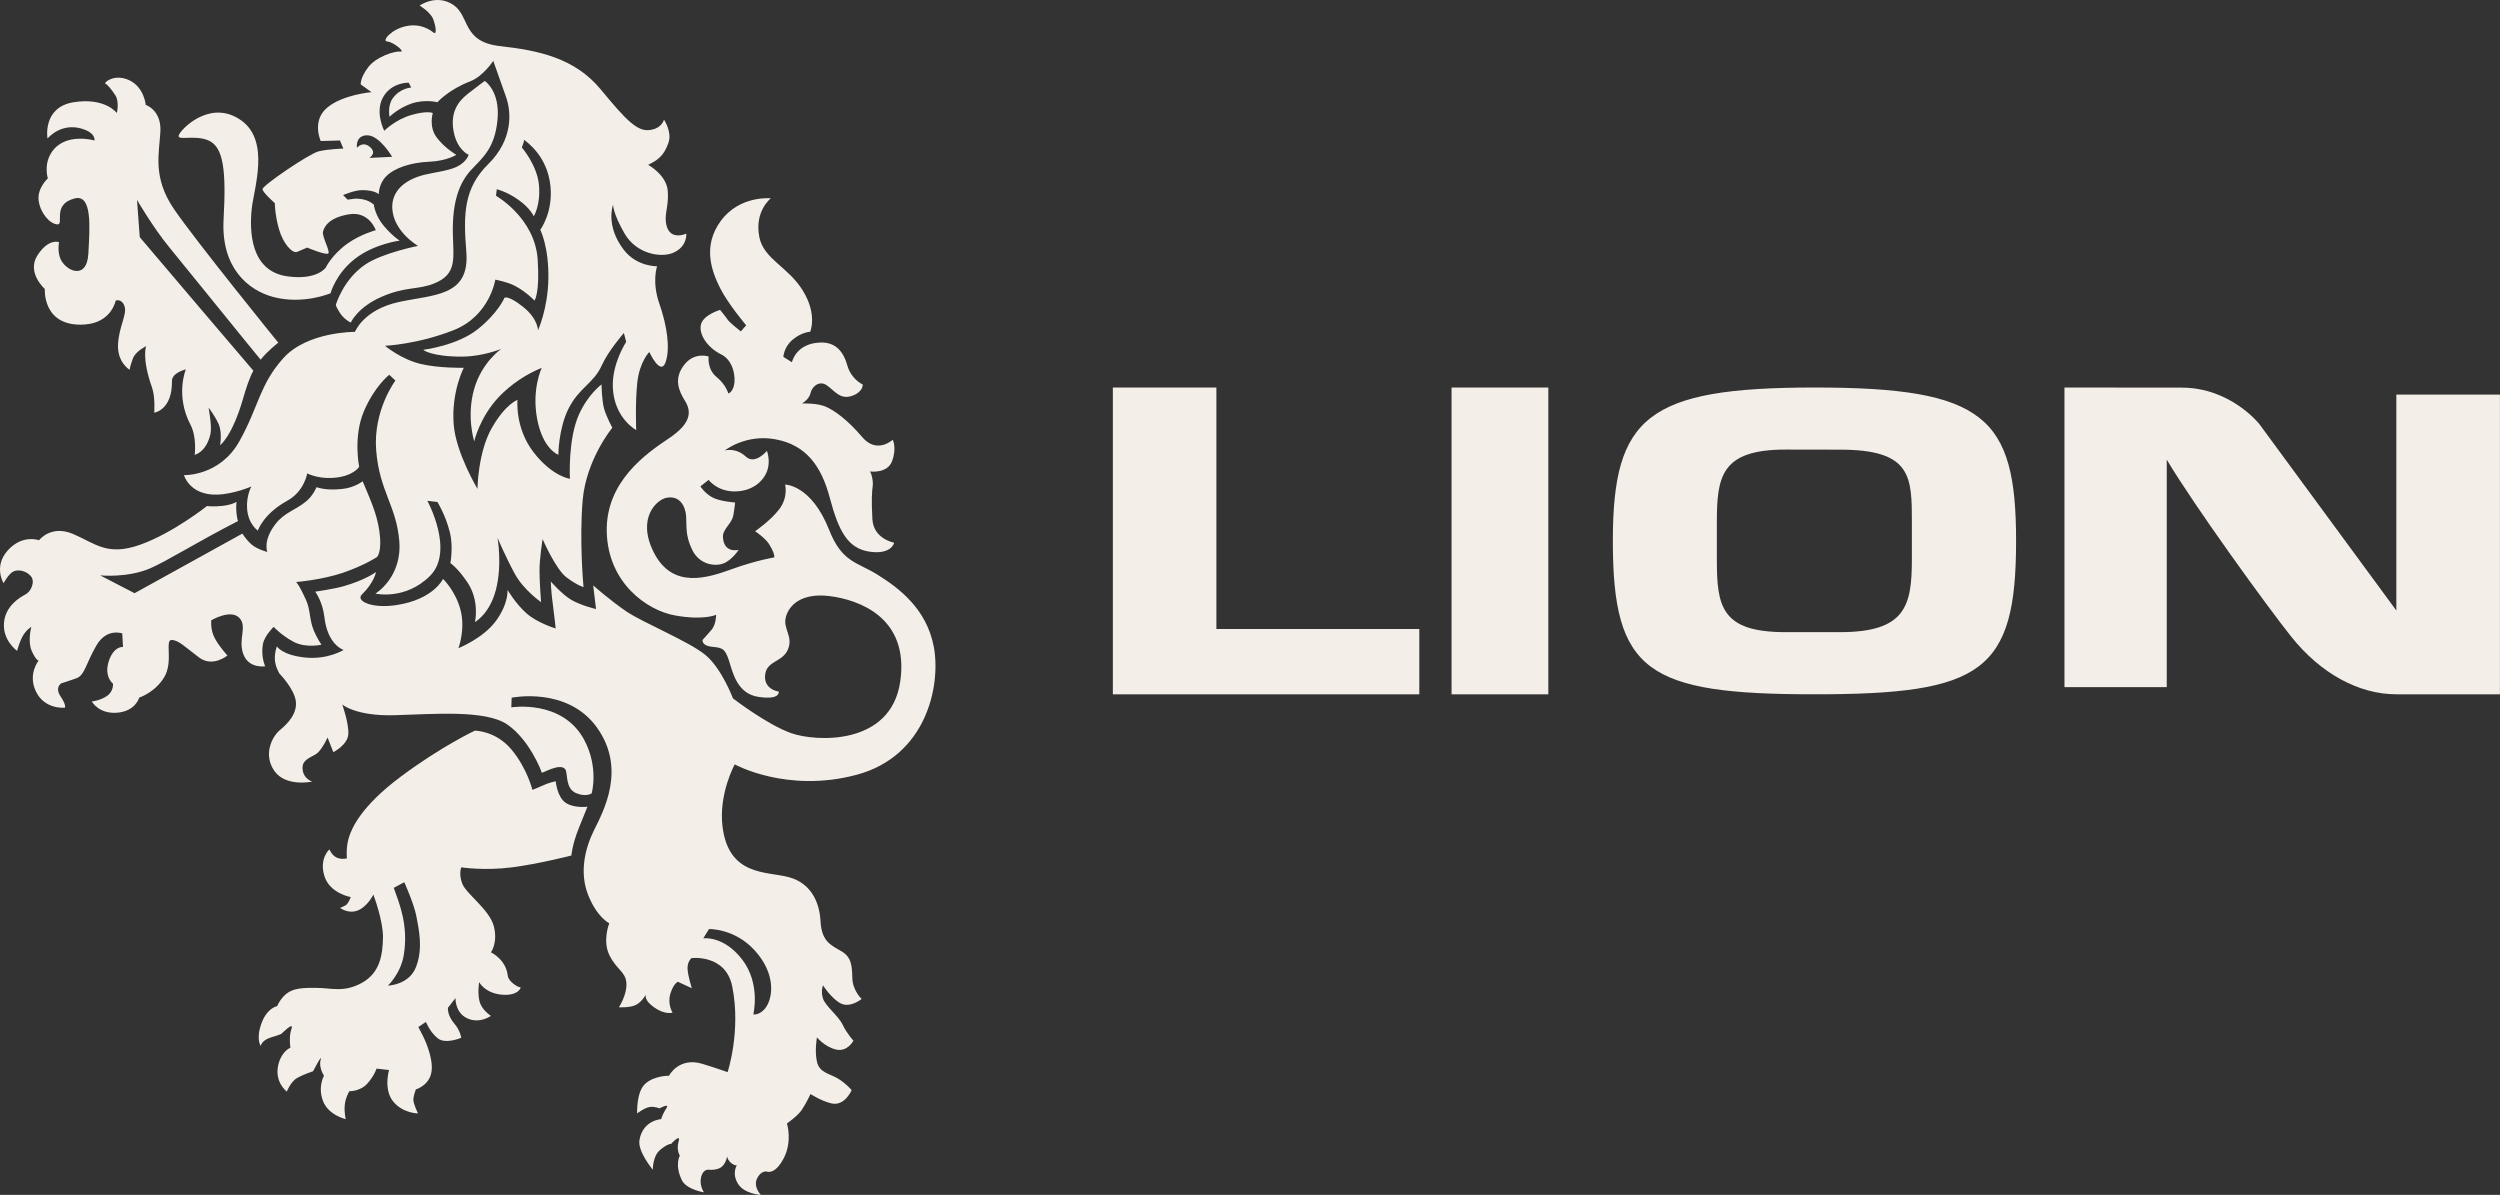 <?xml version="1.0" encoding="UTF-8"?> <svg xmlns="http://www.w3.org/2000/svg" width="136" height="65" viewBox="0 0 136 65" fill="none"><rect x="0" y="0" width="136" height="65" fill="#333333" stroke="none"/><g clip-path="url(#clip0_5652_13234)"><path fill-rule="evenodd" clip-rule="evenodd" d="M14.427 36.245C14.427 36.245 14.181 35.731 14.301 35.047C14.38 34.59 14.887 34.101 14.887 34.101C14.887 34.101 15.3 34.556 15.97 34.914C16.64 35.27 17.486 35.072 17.486 35.072C17.486 35.072 17.241 34.709 17.079 34.323C16.817 33.699 16.898 33.187 16.649 32.642C16.223 31.707 16.103 31.661 16.103 31.661C16.103 31.661 17.486 31.556 18.659 31.157C19.834 30.756 20.514 30.3 20.514 30.3C20.514 30.3 20.803 30.003 20.634 28.869C20.491 27.9 20.136 27.165 19.729 26.181C19.729 26.181 19.29 26.527 18.642 26.596C17.804 26.688 17.435 26.561 17.215 26.506C17.215 26.506 17.042 26.957 16.649 27.279C16.038 27.779 15.472 27.869 14.971 28.527C14.286 29.429 14.543 30.027 14.543 30.027C14.543 30.027 14.001 29.89 13.684 29.619C13.491 29.446 13.323 29.247 13.185 29.028L7.32 32.27L5.448 31.3C5.448 31.3 6.957 31.453 8.195 30.906C9.147 30.487 10.616 29.544 12.948 28.345C12.948 28.345 12.91 28.295 12.868 27.938C12.826 27.579 12.868 27.302 12.868 27.302C12.868 27.302 12.645 27.454 12.121 27.518C11.597 27.58 11.26 27.528 11.26 27.528C11.26 27.528 9.403 29.003 7.622 29.634C5.841 30.266 5.204 29.579 3.989 29.053C2.772 28.527 2.123 29.39 2.123 29.39C2.123 29.39 1.222 29.053 0.426 29.937C-0.371 30.82 0.195 31.724 0.195 31.724C0.195 31.724 0.467 31.22 0.719 31.092C0.971 30.967 1.39 31.03 1.663 31.325C1.935 31.619 1.703 32.166 1.39 32.335C1.075 32.502 0.278 32.964 0.215 33.91C0.153 34.857 0.928 35.406 0.928 35.406C0.928 35.406 1.055 34.949 1.2 34.669C1.413 34.262 1.703 34.101 1.703 34.101C1.703 34.101 1.495 34.879 1.724 35.406C1.956 35.931 2.099 35.939 2.099 35.939C2.099 35.939 1.495 36.673 1.961 37.63C2.443 38.616 3.527 38.497 3.527 38.497C3.527 38.497 3.633 38.392 3.297 37.887C2.961 37.382 3.339 37.171 3.339 37.171C3.339 37.171 3.696 37.066 4.156 36.898C4.617 36.73 4.68 36.077 5.246 35.11C5.812 34.143 6.65 34.459 6.65 34.459L6.692 35.195C6.692 35.195 6.189 35.131 5.917 35.972C5.645 36.814 6.147 37.193 6.147 37.193C6.147 37.193 6.189 37.613 5.812 37.866C5.435 38.119 4.994 38.16 4.994 38.16C4.994 38.16 5.372 38.854 6.377 38.771C7.385 38.686 7.572 37.949 7.572 37.949C7.572 37.949 8.432 37.677 8.936 36.836C9.438 35.994 8.956 34.815 9.333 34.815C9.711 34.815 10.067 35.195 10.821 35.762C11.576 36.33 12.372 35.657 12.372 35.657C12.372 35.657 11.974 35.237 11.701 34.752C11.429 34.269 11.493 33.744 11.493 33.744C11.493 33.744 12.519 33.133 13.002 33.596C13.483 34.059 12.938 34.753 13.232 35.572C13.525 36.394 14.427 36.245 14.427 36.245ZM2.438 15.718C2.438 15.718 2.291 17.8 4.596 17.654C6.073 17.559 6.294 16.35 6.294 16.35C6.294 16.35 6.63 16.224 6.776 16.666C6.923 17.106 6.462 17.78 6.42 18.748C6.377 19.715 7.049 20.115 7.049 20.115C7.049 20.115 7.091 19.863 7.237 19.483C7.385 19.105 7.95 18.831 7.95 18.831C7.95 18.831 7.699 19.462 8.264 21.062C8.458 21.611 8.39 22.449 8.39 22.449C8.39 22.449 9.375 22.323 9.355 20.725C9.348 20.274 10.109 20.094 10.109 20.094C10.109 20.094 9.523 21.503 10.361 23.102C10.719 23.785 10.591 24.742 10.591 24.742C10.591 24.742 11.219 24.616 11.45 23.605C11.543 23.203 11.345 22.175 11.345 22.175C11.345 22.175 11.68 22.597 11.889 23.059C12.1 23.522 11.974 24.216 11.974 24.216C11.974 24.216 12.637 23.756 13.253 21.585C13.355 21.222 13.576 20.522 13.784 20.168C13.74 20.13 7.603 12.902 7.603 12.902L7.452 10.872C7.452 10.872 8.336 12.394 9.211 13.454C9.957 14.358 13.187 18.366 14.178 19.566C14.601 19.047 15.139 18.642 15.139 18.642C15.139 18.642 10.633 13.09 9.459 11.365C8.286 9.641 8.663 8.336 8.725 7.159C8.788 5.98 7.929 5.708 7.929 5.708C7.929 5.708 7.844 4.74 7.027 4.362C6.21 3.983 5.624 4.509 5.729 4.551C5.834 4.593 6.043 4.824 6.273 5.181C6.504 5.539 6.357 6.149 6.357 6.149C6.357 6.149 5.729 5.288 4.009 5.561C2.291 5.833 2.584 7.537 2.584 7.537C2.584 7.537 3.381 6.549 4.659 7.074C5.206 7.299 5.142 7.642 5.142 7.642C5.142 7.642 3.548 7.18 2.815 8.274C2.356 8.958 2.604 9.704 2.604 9.704C2.604 9.704 2.019 10.229 2.102 10.903C2.187 11.575 2.689 12.165 3.109 12.207C3.527 12.249 2.793 11.128 4.051 10.797C5.016 10.544 4.89 12.29 4.806 13.805C4.722 15.319 3.486 14.709 3.255 13.994C3.124 13.588 3.213 13.175 3.213 13.175C3.213 13.175 2.647 12.944 2.039 13.888C1.431 14.836 2.438 15.718 2.438 15.718ZM22.633 52.601C22.25 53.593 21.102 53.617 21.102 53.617C21.102 53.617 21.795 52.972 21.964 51.964C22.235 50.33 21.71 49.116 21.42 48.298L21.994 47.994C21.994 47.994 22.533 49.189 22.657 49.873C22.782 50.559 23.025 51.584 22.633 52.601ZM30.772 43.671C30.305 43.358 30.23 42.5 30.23 42.5C30.23 42.5 29.857 42.575 29.567 42.714C29.314 42.835 28.963 42.968 28.963 42.968C28.963 42.968 28.671 41.778 27.815 40.764C26.96 39.747 25.832 39.747 25.832 39.747C25.832 39.747 24.005 40.606 21.807 42.246C19.61 43.885 19.123 45.076 18.967 45.603C18.812 46.13 18.871 46.695 18.871 46.695C18.871 46.695 18.598 46.774 18.327 46.657C18.055 46.539 17.918 46.208 17.918 46.208C17.918 46.208 17.355 46.695 17.646 47.653C17.937 48.608 19.085 48.802 19.085 48.802C19.085 48.802 18.967 49.097 18.87 49.193C18.773 49.292 18.501 49.388 18.501 49.388C18.501 49.388 18.947 49.74 19.473 49.525C19.999 49.311 20.31 48.666 20.31 48.666C20.31 48.666 20.854 50.091 20.834 51.008C20.815 51.925 20.679 52.921 19.688 53.467C18.695 54.013 18.034 53.74 17.178 53.74C16.779 53.74 16.141 53.722 15.738 53.953C15.278 54.217 15.079 54.735 15.079 54.735C15.079 54.735 14.535 54.814 14.223 55.672C13.912 56.531 14.184 56.901 14.184 56.901C14.184 56.901 14.223 56.589 14.747 56.433C15.273 56.278 15.312 56.237 15.312 56.237C15.312 56.237 16.011 55.534 15.856 55.965C15.701 56.395 15.798 56.999 15.798 56.999C15.798 56.999 15.348 57.158 15.156 57.859C14.884 58.853 15.603 59.381 15.603 59.381C15.603 59.381 15.817 58.833 16.168 58.639C16.518 58.443 17.034 58.274 17.034 58.274C17.034 58.274 17.558 57.249 17.442 57.659C17.325 58.069 17.626 58.521 17.626 58.521C17.626 58.521 17.276 59.107 17.568 59.887C17.859 60.668 18.812 60.882 18.812 60.882C18.812 60.882 18.715 60.551 18.754 60.121C18.793 59.693 19.007 59.361 19.007 59.361C19.007 59.361 19.589 59.381 19.979 58.95C20.368 58.521 20.484 58.132 20.484 58.132L21.164 58.209C21.164 58.209 20.854 59.244 21.378 59.907C21.904 60.57 22.741 60.57 22.741 60.57C22.741 60.57 22.488 60.062 22.488 59.83C22.488 59.594 22.623 59.263 22.623 59.263C22.623 59.263 23.382 59.048 23.479 58.268C23.577 57.486 23.035 56.411 23.035 56.411L22.759 55.868L23.171 55.592C23.171 55.592 23.376 56.127 23.805 56.478C24.233 56.83 25.094 56.453 25.094 56.453C25.094 56.453 25.029 56.049 24.733 55.706C24.303 55.206 24.37 54.819 24.37 54.819L24.779 54.297C24.779 54.297 24.743 55.087 25.423 55.399C26.104 55.711 26.707 55.262 26.707 55.262C26.707 55.262 26.202 54.951 26.084 54.463C25.969 53.975 26.065 53.428 26.065 53.428C26.065 53.428 26.377 54.034 27.311 54.111C28.242 54.19 28.38 53.663 28.301 53.701C28.224 53.74 27.657 53.412 27.622 53.077C27.525 52.181 26.707 51.808 26.707 51.808C26.707 51.808 27.097 51.281 26.863 50.385C26.629 49.486 25.366 48.627 25.152 48.081C24.938 47.535 25.094 47.183 25.094 47.183C25.094 47.183 26.356 47.379 27.855 47.183C29.353 46.988 31.084 46.539 31.084 46.539C31.084 46.539 31.122 45.95 31.5 45.018L31.957 43.885C31.957 43.885 31.238 43.983 30.772 43.671ZM41.06 51.706C42.199 52.96 42.055 54.229 41.678 54.781C41.357 55.252 40.98 55.183 40.98 55.183C40.98 55.183 41.392 53.533 40.381 52.206C39.369 50.88 38.257 51.047 38.257 51.047L38.568 50.541C38.568 50.541 39.958 50.493 41.06 51.706ZM46.601 42.148C50.393 41.134 51.19 37.308 50.802 35.202C50.412 33.094 48.857 31.961 47.729 31.259C46.601 30.557 45.808 30.602 45.103 28.82C44.131 26.361 42.711 26.361 42.711 26.361C42.711 26.361 42.887 27.044 42.401 27.688C41.914 28.332 41.077 28.898 41.077 28.898C41.077 28.898 41.648 29.278 41.851 29.619C42.075 29.991 42.124 30.163 42.128 30.321C42.128 30.321 41.156 30.479 39.852 30.947C38.55 31.415 36.59 32.106 35.556 30.03C34.631 28.176 35.731 27.19 36.237 27.084C36.974 26.927 37.286 27.532 37.325 28.079C37.364 28.624 37.267 29.113 37.656 29.912C38.045 30.713 38.881 30.83 39.348 30.654C39.814 30.479 40.183 29.912 40.183 29.912C40.183 29.912 39.37 30.128 39.328 29.21C39.309 28.78 39.814 28.487 39.891 28.039C39.97 27.591 39.989 27.337 39.989 27.337C39.989 27.337 39.133 27.279 38.726 27.044C38.317 26.81 38.102 26.458 38.102 26.458L38.55 26.107C38.55 26.107 39.036 26.771 40.047 26.732C41.058 26.693 41.604 26.067 41.758 25.541C41.914 25.014 41.72 24.527 41.72 24.527C41.72 24.527 41.079 25.308 40.573 24.839C40.018 24.324 39.425 24.507 39.425 24.507C39.425 24.507 40.573 23.59 42.207 23.902C43.839 24.214 44.676 25.327 45.142 27.084C45.61 28.84 46.095 29.835 47.301 30.011C48.508 30.186 48.642 29.523 48.642 29.523C48.642 29.523 47.514 29.327 47.457 28.233C47.398 27.142 47.437 26.752 47.475 26.439C47.512 26.145 47.395 25.697 47.316 25.645C47.298 25.641 47.292 25.638 47.301 25.638C47.306 25.638 47.31 25.641 47.316 25.645C47.45 25.668 48.285 25.732 48.527 25.092C48.797 24.37 48.565 23.922 48.565 23.922C48.565 23.922 47.709 24.721 46.912 23.785C46.115 22.848 45.415 22.34 44.928 22.126C44.442 21.912 43.626 21.951 43.626 21.951C43.626 21.951 44.015 21.736 44.092 21.385C44.171 21.034 44.56 20.682 44.968 20.954C45.377 21.229 45.687 21.756 46.329 21.541C46.97 21.326 46.932 20.917 46.932 20.917C46.932 20.917 46.309 20.643 46.095 19.882C45.882 19.12 45.457 18.609 44.636 18.634C43.294 18.672 43.081 19.706 43.081 19.706L42.615 19.414C42.615 19.414 42.633 18.887 43.121 18.477C43.607 18.067 44.073 18.048 44.073 18.048C44.073 18.048 44.481 17.131 43.683 15.823C42.887 14.516 41.556 14.104 41.312 12.915C41.02 11.491 41.934 10.788 41.934 10.788C41.934 10.788 40.243 10.612 39.211 12.018C38.181 13.423 38.744 14.808 39.172 15.667C39.601 16.526 40.592 17.697 40.592 17.697L40.302 18.028C40.302 18.028 39.696 17.56 39.581 17.385C39.465 17.209 39.172 16.858 39.172 16.858C39.172 16.858 38.219 17.131 38.122 17.697C38.026 18.262 38.55 18.946 39.231 19.278C39.911 19.609 40.029 20.546 39.931 20.955C39.834 21.366 39.618 21.404 39.618 21.404C39.618 21.404 39.503 20.935 38.978 20.506C38.454 20.077 38.55 19.393 38.55 19.393C38.55 19.393 37.772 19.121 37.208 19.863C36.646 20.604 36.917 21.249 37.267 21.814C37.618 22.38 37.618 23.025 36.392 23.843C35.165 24.664 32.93 26.204 33.008 28.956C33.086 31.708 35.185 33.211 36.741 33.484C38.297 33.758 38.958 33.445 38.958 33.445C38.958 33.445 38.958 33.972 38.707 34.264C38.454 34.558 38.219 34.811 38.219 34.811C38.219 34.811 38.161 35.123 38.707 35.181C39.251 35.24 39.425 35.24 39.639 35.884C39.852 36.528 40.068 37.739 41.273 37.913C42.478 38.089 42.361 37.621 42.361 37.621C42.361 37.621 41.545 37.523 41.622 36.724C41.7 35.924 42.575 36.041 42.868 35.319C43.158 34.596 42.575 34.206 42.752 33.562C42.925 32.918 43.607 32.234 45.142 32.429C46.678 32.624 49.48 33.562 48.973 37.075C48.467 40.587 44.364 40.353 43.042 39.885C41.72 39.416 39.873 37.992 39.873 37.992C39.873 37.992 39.269 36.372 38.375 35.631C37.48 34.89 34.972 33.874 34.057 33.251C33.145 32.624 32.27 31.845 32.27 31.845L32.424 33.133C32.424 33.133 31.594 32.937 31.082 32.633C30.567 32.331 29.964 31.634 29.964 31.634C29.964 31.634 29.974 32.157 30.072 32.859C30.169 33.562 30.227 34.187 30.227 34.187C30.227 34.187 29.244 33.898 28.636 33.361C28.052 32.845 27.609 32.089 27.609 32.089C27.609 32.089 27.679 32.82 26.98 33.777C26.28 34.733 24.938 35.261 24.938 35.261C24.938 35.261 25.326 34.245 25.055 33.191C24.783 32.137 24.101 31.494 24.101 31.494C24.101 31.494 23.593 32.603 21.585 32.914C20.185 33.13 19.346 32.673 19.683 32.346C20.362 31.687 20.454 31.119 20.454 31.119C20.454 31.119 19.887 31.55 18.687 31.892C18.136 32.047 17.147 32.187 17.147 32.187C17.147 32.187 17.55 32.72 17.646 33.562C17.821 35.104 18.695 35.356 18.695 35.356C18.695 35.356 17.82 35.904 16.576 35.767C15.33 35.631 15.064 35.163 15.064 35.163C15.064 35.163 14.95 35.413 14.95 35.822C14.95 36.233 15.2 36.641 15.2 36.641C15.2 36.641 15.992 37.445 16.09 38.128C16.187 38.811 15.662 39.357 15.234 39.709C14.807 40.061 14.301 41.036 14.922 41.934C15.545 42.831 16.984 42.519 16.984 42.519C16.984 42.519 16.432 42.359 16.459 41.719C16.478 41.271 17.071 41.15 17.276 40.959C17.568 40.685 17.82 40.119 17.82 40.119L18.132 40.918C18.132 40.918 18.909 40.529 18.948 39.943C18.987 39.357 18.618 38.324 18.618 38.324C18.618 38.324 19.356 38.967 21.457 38.908C23.557 38.85 26.417 38.597 27.601 39.416C28.789 40.236 29.438 41.897 29.469 42.031C29.483 42.095 30.483 41.466 30.754 41.855C30.901 42.072 30.738 42.889 31.335 43.144C31.882 43.377 32.187 43.159 32.187 43.159C32.187 43.159 32.587 41.762 31.783 40.252C30.596 38.028 27.815 38.48 27.815 38.48L27.834 37.954C27.834 37.954 30.856 37.329 32.47 39.572C34.084 41.816 32.833 44.119 32.329 45.134C31.822 46.15 31.509 47.456 31.996 48.687C32.483 49.916 33.145 50.227 33.145 50.227C33.145 50.227 32.756 51.183 33.163 51.984C33.571 52.783 34.038 52.862 34.077 53.486C34.116 54.111 33.669 54.794 33.669 54.794C33.669 54.794 34.155 54.833 34.526 54.697C34.877 54.566 35.122 54.135 35.144 54.096C35.127 54.129 35.013 54.392 35.575 54.794C36.177 55.223 36.586 55.087 36.586 55.087C36.586 55.087 36.295 54.618 36.469 54.053C36.646 53.487 36.878 53.409 36.878 53.409L37.636 53.76C37.636 53.76 37.422 53.097 37.403 52.706C37.383 52.316 37.617 52.121 37.617 52.121C37.617 52.121 39.474 51.888 39.834 53.663C40.323 56.082 39.581 58.325 39.581 58.325C39.581 58.325 38.972 58.105 38.206 57.872C36.924 57.483 36.392 58.521 36.392 58.521C36.392 58.521 35.614 58.503 35.108 58.95C34.602 59.399 34.661 60.57 34.661 60.57C34.661 60.57 35.071 60.257 35.342 60.22C35.614 60.181 35.874 60.295 35.874 60.295C35.874 60.295 36.449 59.986 36.255 60.278C36.061 60.57 35.964 60.882 35.964 60.882C35.964 60.882 34.969 60.932 34.786 62.022C34.683 62.65 35.516 63.635 35.516 63.635C35.516 63.635 35.492 62.897 35.92 62.546C36.346 62.194 36.508 62.229 36.508 62.229C36.508 62.229 37.053 61.623 36.917 62.093C36.781 62.561 36.983 62.864 36.983 62.864C36.983 62.864 36.689 63.363 37.092 64.2C37.338 64.713 38.297 64.864 38.297 64.864C38.297 64.864 38.026 64.491 38.142 64.025C38.258 63.556 38.589 63.635 38.589 63.635C38.589 63.635 38.979 63.673 39.231 63.499C39.482 63.321 39.561 62.912 39.561 62.912C39.561 62.912 39.581 63.127 39.795 63.283C40.009 63.441 40.087 63.386 40.087 63.386C40.087 63.386 39.795 63.829 40.145 64.395C40.495 64.961 41.389 65 41.389 65C41.389 65 40.977 64.584 41.172 64.136C41.367 63.687 41.695 63.727 41.695 63.727C41.695 63.727 42.143 63.957 42.634 63.01C43.121 62.073 42.809 61.117 42.809 61.117C42.809 61.117 43.39 60.712 43.611 60.387C43.863 60.014 44.092 59.516 44.092 59.516C44.092 59.516 44.67 59.892 45.221 60.023C45.958 60.199 46.329 59.301 46.329 59.301C46.329 59.301 46.037 58.95 45.59 58.677C45.142 58.405 44.578 58.364 44.442 57.759C44.307 57.155 44.442 56.433 44.442 56.433C44.442 56.433 44.871 56.96 45.493 57.097C46.115 57.233 46.426 56.609 46.426 56.609C46.426 56.609 46.075 56.237 45.843 55.751C45.61 55.262 44.909 54.736 44.772 54.327C44.636 53.917 44.772 53.604 44.772 53.604C44.772 53.604 45.258 54.364 45.766 54.6C46.271 54.833 46.873 54.345 46.873 54.345C46.873 54.345 46.388 53.895 46.367 53.212C46.348 52.529 46.329 52.061 45.744 51.73C45.162 51.4 44.695 51.183 44.636 50.11C44.578 49.037 44.092 48.023 42.887 47.711C41.68 47.398 39.653 47.653 39.309 44.998C39.075 43.202 39.97 41.582 39.97 41.582C39.97 41.582 42.809 43.163 46.601 42.148ZM19.963 7.36C20.641 7.346 21.332 8.531 21.332 8.531L20.093 8.59C20.093 8.59 20.297 8.459 20.298 8.286C20.3 8.112 20.023 7.838 19.776 7.853C19.56 7.865 19.417 8.04 19.417 8.04C19.417 8.04 19.315 7.375 19.963 7.36ZM11.345 7.642C12.163 8 12.309 9.283 12.163 11.934C12.015 14.583 13.518 15.79 14.844 16.15C16.481 16.593 17.98 15.954 17.98 15.954C17.98 15.954 18.271 14.878 19.321 14.07C20.377 13.258 21.741 13.09 21.741 13.09C21.741 13.09 21.364 12.858 20.881 12.291C20.399 11.723 20.337 11.134 20.337 11.134C20.337 11.134 20.104 10.894 19.663 10.831C19.286 10.777 19.33 10.811 18.911 10.861L18.664 10.614C18.664 10.614 19.277 10.343 19.705 10.343C20.397 10.343 20.609 10.566 20.609 10.566C20.609 10.566 20.58 10.02 21.021 9.579C21.461 9.137 22.349 8.841 23.333 8.799C24.32 8.757 24.822 8.422 24.822 8.422C24.822 8.422 24.193 8.063 23.753 7.474C23.313 6.885 23.544 6.149 23.544 6.149C23.544 6.149 23.261 6.003 22.38 6.255C21.5 6.508 20.903 7.116 20.903 7.116C20.903 7.116 20.379 6.107 20.84 5.288C21.301 4.466 22.233 4.497 22.233 4.497L22.37 4.761C22.37 4.761 21.745 4.796 21.354 5.365C21.067 5.78 21.193 6.355 21.193 6.355C21.193 6.355 21.647 5.888 22.38 5.635C23.114 5.383 23.796 5.561 23.796 5.561C23.796 5.561 24.394 4.881 25.577 4.425C26.294 4.148 26.833 3.31 26.833 3.31L27.526 5.266C27.841 6.149 27.882 7.622 26.563 8.925C25.241 10.229 25.197 11.613 25.368 13.7C25.566 16.152 23.586 16.013 21.678 16.434C19.771 16.854 19.309 18.053 19.309 18.053C19.309 18.053 16.711 18.033 15.412 19.485C14.112 20.935 14.091 22.091 13.022 24.005C11.952 25.92 10.007 25.847 10.007 25.847C10.007 25.847 10.309 26.938 11.788 26.908C12.71 26.888 13.672 26.466 13.672 26.466C13.672 26.466 13.395 26.972 13.441 27.665C13.498 28.517 14.028 28.864 14.028 28.864C14.028 28.864 14.317 27.959 15.621 27.244C16.567 26.725 16.711 25.751 16.711 25.751C16.711 25.751 17.242 26.042 18.068 25.999C19.216 25.938 19.539 25.394 19.539 25.394C19.539 25.394 19.205 23.774 19.791 22.386C20.379 20.998 21.176 20.388 21.176 20.388L21.51 20.703C21.51 20.703 20.297 22.314 20.463 24.48C20.637 26.723 21.56 27.5 21.721 29.422C21.888 31.42 20.42 32.292 20.42 32.292C20.42 32.292 22.055 32.67 23.396 31.325C24.739 29.978 23.249 27.244 23.249 27.244L23.796 27.308C23.796 27.308 24.217 27.97 24.465 28.927C24.675 29.732 24.5 30.633 24.5 30.633C24.5 30.633 24.904 30.895 25.436 31.694C26.088 32.676 25.857 33.805 25.83 33.844C25.866 33.816 26.632 33.404 26.976 32.089C27.332 30.721 27.065 29.264 27.065 29.264C27.065 29.264 27.526 30.336 28.008 31.22C28.49 32.103 29.434 32.755 29.434 32.755C29.434 32.755 29.349 31.681 29.349 31.03C29.349 30.378 29.517 29.326 29.517 29.326C29.517 29.326 30.228 30.967 30.816 31.408C31.403 31.851 31.744 31.937 31.744 31.937C31.744 31.937 31.507 29.453 31.696 27.223C31.885 24.994 33.31 23.269 33.31 23.269C33.31 23.269 32.989 22.675 32.863 22.233C32.737 21.792 32.723 20.914 32.723 20.914C32.723 20.914 32.001 21.438 31.504 22.529C30.884 23.888 31.004 26.046 31.004 26.046C31.004 26.046 30.054 25.93 29.028 24.605C28.002 23.279 28.152 21.756 28.152 21.756C28.152 21.756 27.505 21.965 26.75 23.29C25.995 24.616 25.974 26.593 25.974 26.593C25.974 26.593 24.799 24.628 24.68 23.09C24.544 21.317 25.229 20.008 25.229 20.008C25.229 20.008 23.889 20.037 22.899 19.802C21.807 19.544 20.945 18.811 20.945 18.811C20.945 18.811 22.708 18.738 24.678 17.96C26.648 17.182 26.945 15.213 26.945 15.213C26.945 15.213 27.594 15.332 28.002 15.545C28.636 15.879 29.077 16.35 29.077 16.35C29.077 16.35 29.373 15.976 29.25 14.116C29.098 11.847 26.982 10.65 26.982 10.65L27.023 10.293C27.023 10.293 27.567 10.418 28.217 10.881C28.866 11.344 29.035 11.765 29.035 11.765C29.035 11.765 29.408 11.192 29.323 10.098C29.24 9.005 28.386 8.02 28.386 8.02C28.386 8.02 28.522 7.699 28.51 7.605C28.489 7.588 28.48 7.578 28.49 7.578C28.502 7.578 28.508 7.589 28.51 7.605C28.681 7.745 29.767 8.486 29.942 10.099C30.1 11.561 29.39 12.501 29.39 12.501C29.39 12.501 29.868 13.422 29.831 15.193C29.798 16.815 29.266 17.969 29.266 17.969C29.266 17.969 29.276 17.347 28.458 16.695C27.642 16.043 27.445 16.199 27.445 16.199C27.445 16.199 27.098 17.027 25.988 17.91C24.878 18.794 23.095 19.02 23.047 19.026C22.961 19.038 23.566 19.422 25.199 19.399C26.291 19.384 27.274 18.978 27.274 18.978C27.274 18.978 26.205 19.694 25.787 21.187C25.368 22.68 25.798 24.007 25.798 24.007C25.798 24.007 26.086 22.713 27.134 21.597C27.794 20.91 28.592 20.369 29.474 20.009C29.474 20.009 28.909 21.165 29.224 22.807C29.538 24.447 30.376 24.742 30.376 24.742C30.376 24.742 30.375 23.362 30.915 22.256C31.488 21.085 32.296 20.871 32.743 19.863C33.087 19.09 33.939 18.116 33.939 18.116L34.065 18.599C34.065 18.599 33.293 19.757 33.337 21.052C33.398 22.754 34.61 23.395 34.61 23.395C34.61 23.395 34.547 21.902 34.671 20.788C34.798 19.672 35.322 19.148 35.322 19.148C35.322 19.148 35.93 20.472 36.203 19.715C36.474 18.958 36.287 17.718 35.868 16.518C35.449 15.319 35.746 14.485 35.746 14.485C35.746 14.485 34.642 14.514 33.934 13.591C32.913 12.258 33.353 11.134 33.353 11.134C33.353 11.134 33.332 11.596 33.981 12.712C34.63 13.826 35.955 14.029 36.606 13.758C37.407 13.424 37.334 12.712 37.334 12.712C37.334 12.712 36.47 13.107 36.26 12.273C36.103 11.659 36.391 11.282 36.328 10.398C36.266 9.514 35.26 8.968 35.26 8.968C35.641 8.759 36.078 8.607 36.37 7.747C36.565 7.174 36.12 6.507 36.12 6.507C36.12 6.507 36.015 6.991 35.343 7.074C34.672 7.159 34.085 6.569 32.681 4.866C31.277 3.162 29.307 2.742 27.212 2.51C25.115 2.279 25.577 0.869 24.654 0.26C23.733 -0.349 22.831 0.303 22.831 0.303C22.831 0.303 23.419 0.659 23.564 1.039C23.712 1.417 23.774 1.922 23.586 1.774C23.384 1.608 23.147 1.49 22.893 1.428C22.639 1.367 22.375 1.363 22.119 1.417C21.322 1.564 20.734 2.237 21.07 2.258C21.405 2.279 22.076 2.847 21.782 2.805C21.49 2.763 20.462 3.078 20.023 3.667C19.581 4.256 19.625 4.593 19.625 4.593L20.211 5.014C20.211 5.014 18.659 5.139 17.8 5.855C16.941 6.569 17.447 7.672 17.447 7.672L18.492 7.642L18.68 8.084C18.68 8.084 17.863 8.105 17.34 8.231C16.816 8.358 14.259 10.104 14.279 10.293C14.301 10.482 14.95 11.05 14.95 11.05C14.95 11.05 14.95 11.681 15.181 12.48C15.412 13.279 15.915 13.805 16.166 13.701C16.418 13.595 16.71 13.469 16.71 13.469C16.71 13.469 17.758 13.909 17.863 13.784C17.969 13.658 17.507 12.858 17.57 12.606C17.633 12.353 17.863 11.848 18.974 11.659C20.086 11.471 20.442 12.522 20.442 12.522C20.442 12.522 19.626 12.739 18.914 13.242C18.057 13.848 17.717 14.562 17.717 14.562C17.717 14.562 17.241 15.257 15.634 15.033C13.6 14.752 13.572 12.537 13.693 11.365C13.806 10.273 14.699 7.705 13.149 6.569C11.597 5.434 10.088 6.78 9.774 7.264C9.459 7.747 10.528 7.285 11.345 7.642ZM18.271 16.582C18.271 16.582 18.262 16.665 18.492 17.023C18.723 17.38 19.08 17.549 19.08 17.549C19.08 17.549 19.45 16.717 20.748 16.15C22.065 15.575 22.702 15.778 23.591 15.431C24.898 14.921 24.657 14.042 24.634 12.669C24.604 10.917 25.014 9.904 25.642 9.232C26.271 8.558 26.918 8.063 27.065 6.507C27.212 4.95 26.372 4.403 26.372 4.403C26.372 4.403 25.933 4.719 25.43 5.119C24.927 5.519 24.486 6.107 24.675 7.138C24.864 8.169 25.494 8.421 25.494 8.421C25.494 8.421 25.392 8.805 24.862 9.067C24.405 9.292 23.555 9.388 23.061 9.514C21.993 9.788 21.268 10.421 21.343 11.386C21.439 12.625 22.74 13.376 22.74 13.376C22.74 13.376 20.819 13.756 19.88 14.384C18.671 15.192 18.271 16.582 18.271 16.582Z" fill="#F4EEE9"></path><path fill-rule="evenodd" clip-rule="evenodd" d="M109.675 29.43C109.675 22.675 107.971 21.081 98.713 21.081C89.605 21.081 87.739 22.675 87.739 29.43C87.739 36.549 89.599 37.77 98.713 37.77C107.832 37.77 109.675 36.549 109.675 29.43ZM104.006 30.43C104.006 32.953 103.666 34.389 100.098 34.389H97.126C93.619 34.389 93.397 32.97 93.397 30.43V28.43C93.397 25.923 93.619 24.456 97.148 24.456L100.098 24.461C104.002 24.461 104.006 25.928 104.006 28.431L104.006 30.43ZM66.171 21.081H60.539V37.77H77.21V34.216H66.171V21.081ZM78.965 37.77H84.229V21.081H78.965V37.77ZM135.997 21.468H130.361V33.212L122.905 23.064C122.905 23.064 121.349 21.087 118.682 21.087C116.991 21.087 112.307 21.081 112.307 21.081V37.38H117.871V25.004C119.345 27.485 123.319 32.975 124.645 34.637C126.258 36.658 128.335 37.77 130.365 37.77H135.997V21.468Z" fill="#F4EEE9"></path></g><defs><clipPath id="clip0_5652_13234"><rect width="136" height="65" fill="white"></rect></clipPath></defs></svg> 